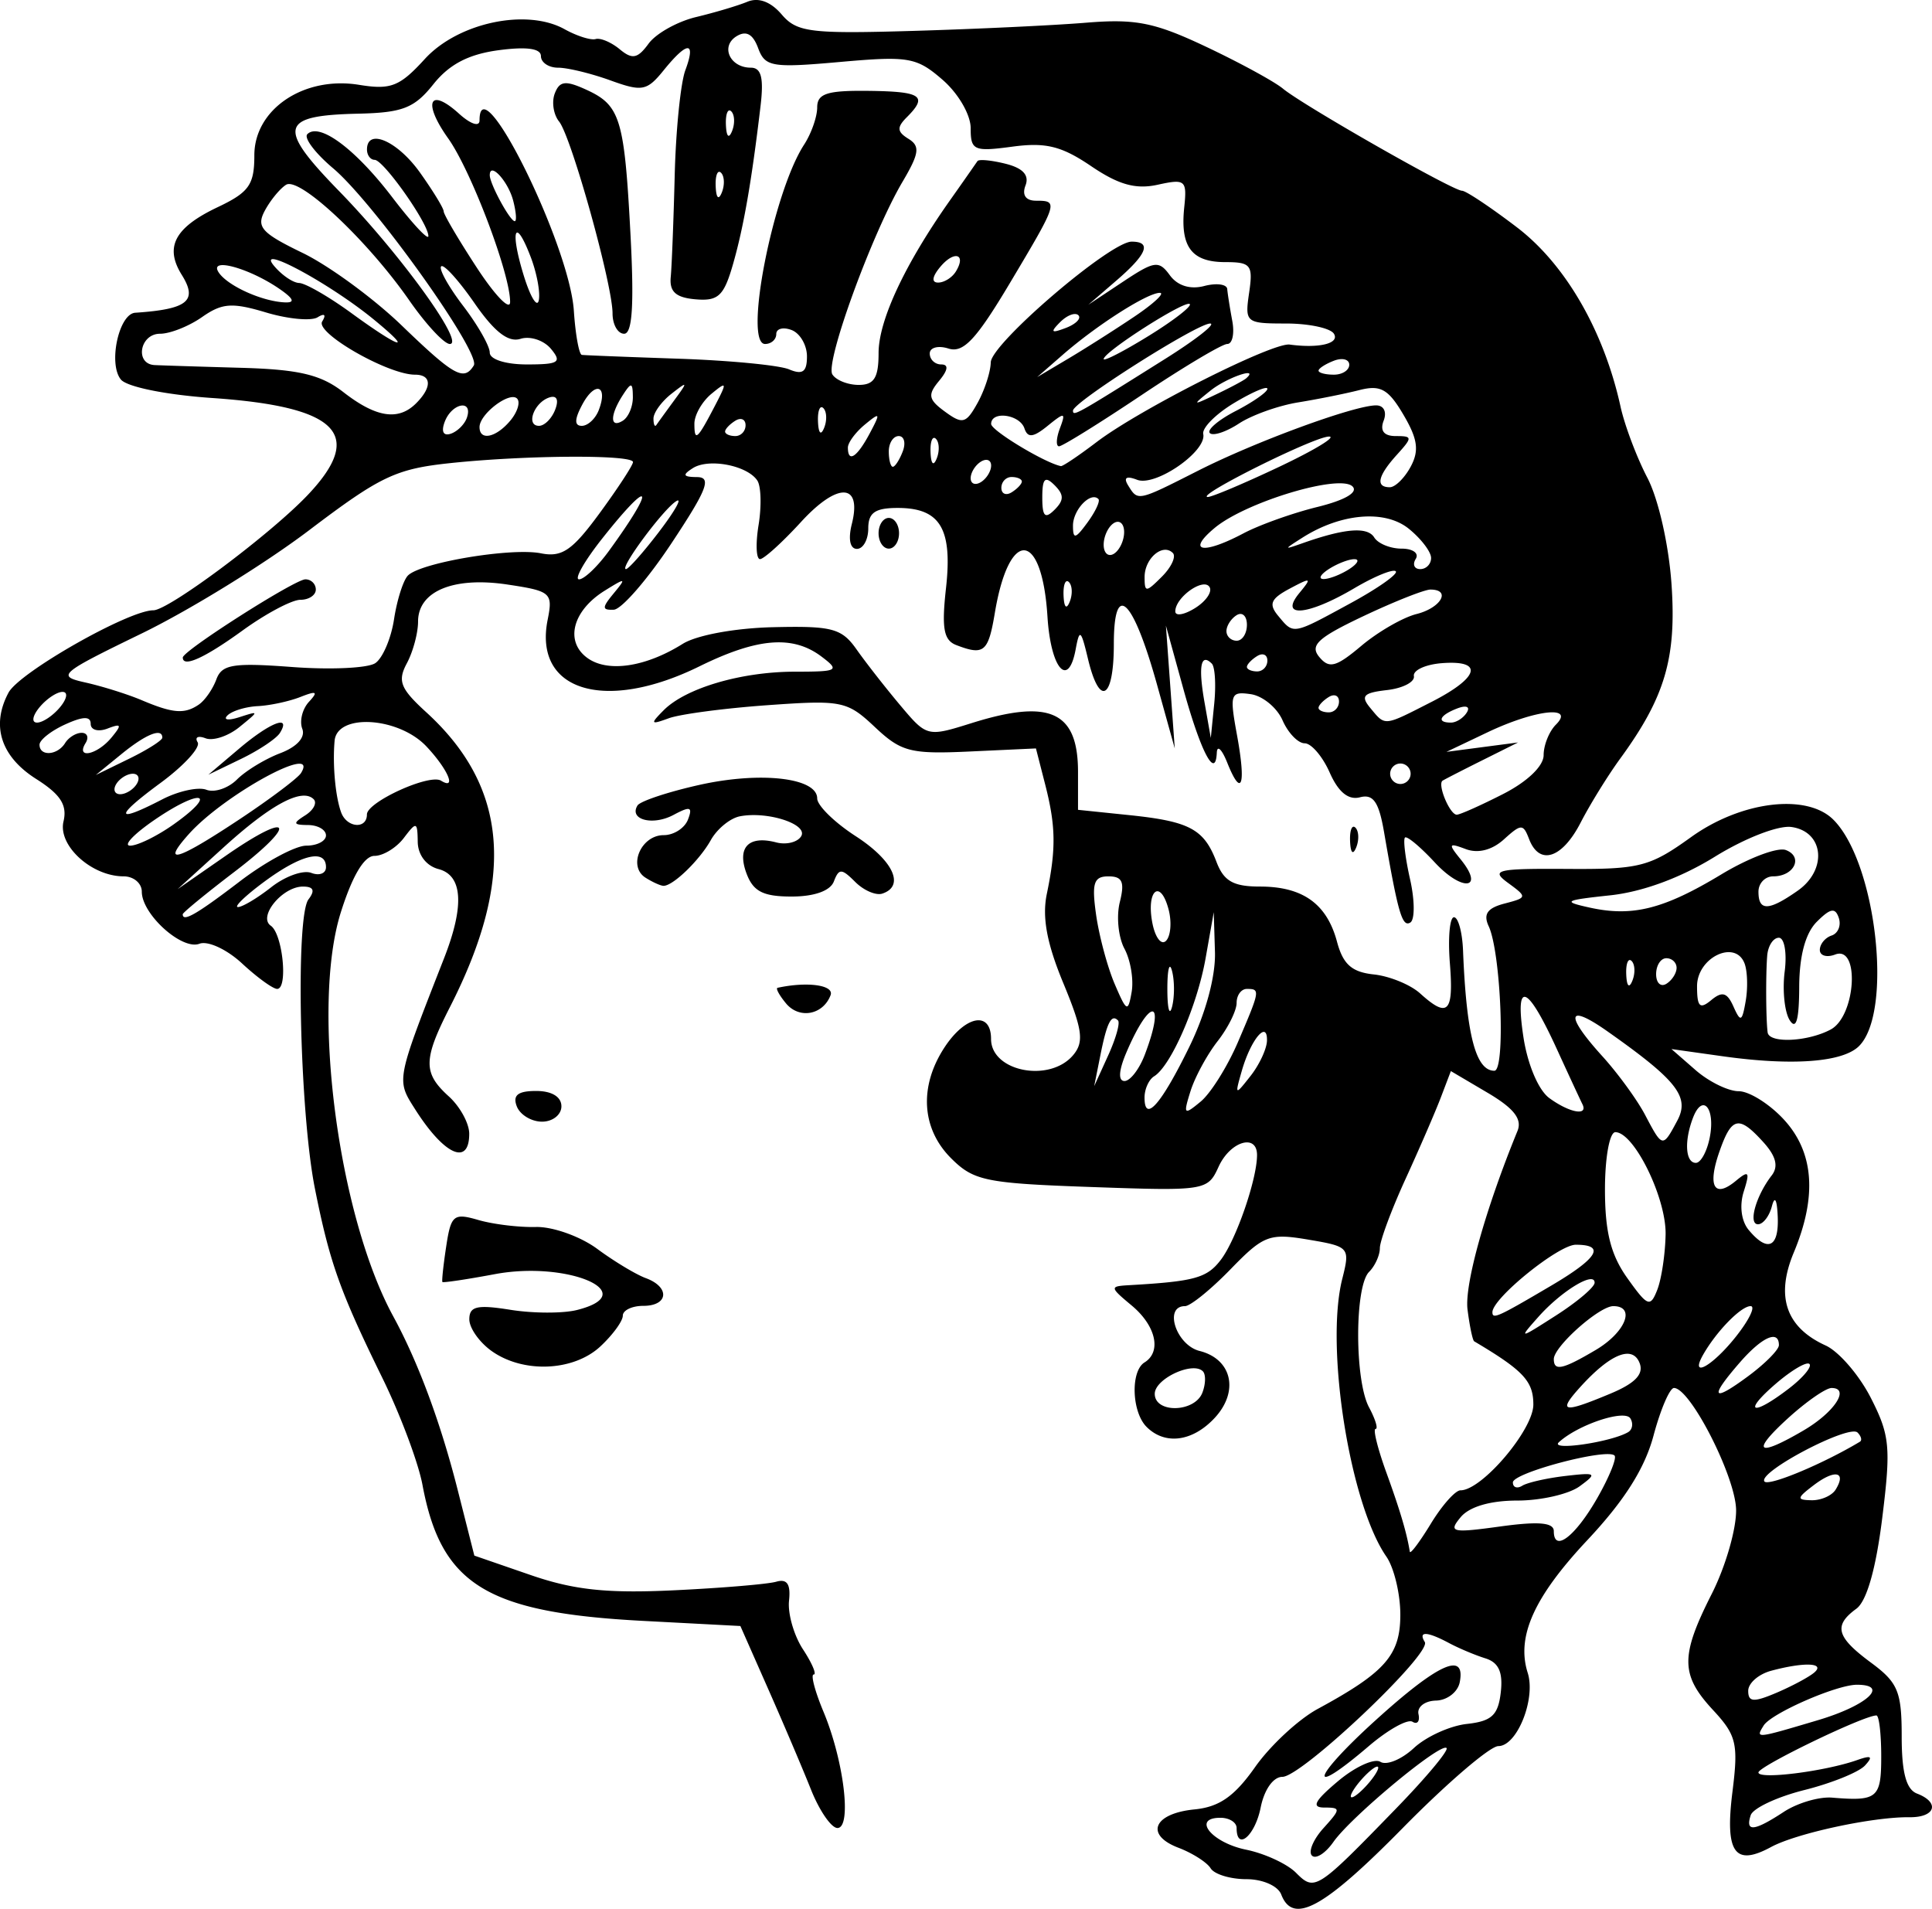 <svg xmlns="http://www.w3.org/2000/svg" viewBox="0 0 188.82 186.54"><path d="M125.22 185.14c-.324-.845-1.813-1.5-3.41-1.5-1.558 0-3.129-.478-3.49-1.062-.36-.584-1.774-1.486-3.14-2.006-3.32-1.262-2.448-3.355 1.563-3.75 2.422-.238 3.905-1.274 5.923-4.14 1.48-2.101 4.235-4.659 6.121-5.682 6.605-3.583 8.071-5.256 8.071-9.21 0-2.038-.615-4.593-1.367-5.677-3.559-5.136-5.994-20.452-4.311-27.125.778-3.09.712-3.167-3.318-3.848-3.81-.643-4.37-.43-7.606 2.903-1.922 1.978-3.922 3.597-4.446 3.597-2.104 0-.863 3.805 1.429 4.38 3.173.797 3.882 3.96 1.469 6.551-2.16 2.319-4.849 2.67-6.65.869-1.455-1.456-1.582-5.446-.2-6.3 1.687-1.043 1.116-3.583-1.25-5.557-2.162-1.803-2.171-1.881-.25-1.991 6.402-.367 7.6-.699 8.96-2.484 1.492-1.958 3.524-7.833 3.535-10.218.01-2.154-2.622-1.363-3.758 1.13-1.066 2.339-1.277 2.372-12.407 1.98-10.368-.364-11.526-.602-13.743-2.819-2.89-2.89-3.134-7.014-.639-10.823 2.056-3.138 4.552-3.59 4.552-.826 0 3.197 5.755 4.312 8.041 1.558 1.064-1.283.894-2.494-.986-7.032-1.607-3.877-2.077-6.425-1.605-8.7.916-4.416.882-6.633-.166-10.719l-.897-3.5-6.444.299c-5.825.27-6.717.04-9.296-2.386-2.715-2.555-3.221-2.658-10.5-2.138-4.206.3-8.547.875-9.647 1.278-1.78.651-1.835.565-.5-.78 2.16-2.175 7.597-3.773 12.84-3.773 4.208 0 4.4-.107 2.6-1.468-2.806-2.123-6.257-1.85-11.94.946-9.253 4.552-16.228 2.415-14.836-4.545.527-2.639.33-2.81-3.94-3.451-5.26-.789-8.724.648-8.724 3.62 0 1.116-.493 2.952-1.097 4.08-.927 1.733-.635 2.47 1.897 4.782 8.02 7.326 8.731 16.235 2.3 28.84-2.607 5.112-2.622 6.414-.1 8.697 1.1.995 2 2.64 2 3.655 0 3.184-2.438 2.086-5.278-2.377-1.86-2.926-1.902-2.71 2.82-14.778 2.007-5.128 1.823-8.092-.542-8.71-1.196-.313-2.013-1.381-2.032-2.657-.03-1.986-.123-2.013-1.36-.383-.73.962-2.024 1.75-2.875 1.75-1 0-2.162 1.957-3.287 5.533-2.91 9.253-.271 29.562 5.129 39.467 2.433 4.463 4.625 10.365 6.292 16.94l1.633 6.44 5.5 1.898c4.238 1.462 7.45 1.804 14 1.492 4.675-.222 9.175-.6 10-.837 1.066-.308 1.429.23 1.255 1.858-.135 1.26.479 3.398 1.365 4.75.885 1.352 1.356 2.458 1.046 2.458-.31 0 .121 1.64.958 3.642 1.998 4.783 2.787 11.358 1.363 11.358-.599 0-1.762-1.687-2.584-3.75-.823-2.062-2.712-6.503-4.2-9.869l-2.703-6.12-9.5-.5c-15.318-.805-19.745-3.534-21.57-13.295-.408-2.181-2.175-6.89-3.928-10.465-4.14-8.444-5.138-11.246-6.586-18.5-1.49-7.46-1.912-26.564-.625-28.25.663-.869.497-1.25-.546-1.25-2.005 0-4.419 2.943-3.138 3.826 1.162.8 1.703 6.174.622 6.174-.412 0-1.957-1.12-3.434-2.49-1.486-1.377-3.345-2.236-4.163-1.923-1.713.658-5.632-2.882-5.632-5.087 0-.825-.8-1.5-1.777-1.5-3.135 0-6.434-3.01-5.876-5.363.38-1.605-.285-2.64-2.67-4.153C.077 73.93-.891 70.908.833 67.687c1.062-1.984 11.728-8.047 14.156-8.047 1.506 0 11.494-7.466 15.12-11.302 5.59-5.917 2.926-8.601-9.374-9.444-4.488-.308-8.319-1.082-8.916-1.801-1.26-1.519-.21-6.422 1.397-6.53 5.127-.344 6.135-1.161 4.554-3.694-1.705-2.729-.703-4.626 3.496-6.619 3.075-1.459 3.592-2.19 3.592-5.076 0-4.501 4.838-7.76 10.225-6.885 3.12.506 3.971.172 6.435-2.523 3.247-3.55 9.937-4.978 13.657-2.913 1.2.666 2.568 1.1 3.038.964.47-.136 1.532.314 2.358 1 1.227 1.018 1.745.916 2.82-.554.724-.99 2.813-2.159 4.642-2.597 1.829-.438 4.085-1.11 5.013-1.495 1.086-.449 2.28-.007 3.347 1.239 1.492 1.742 2.784 1.904 12.812 1.611 6.135-.179 13.75-.54 16.925-.8 4.865-.401 6.713-.031 11.757 2.355 3.292 1.556 6.668 3.397 7.503 4.09 1.965 1.63 16.6 9.974 17.496 9.974.377 0 2.797 1.612 5.379 3.583 4.737 3.617 8.49 10.117 10.116 17.517.4 1.826 1.581 4.956 2.623 6.954 1.08 2.073 2.094 6.551 2.36 10.42.492 7.191-.636 11.018-5.02 17.025-1.204 1.65-2.942 4.463-3.863 6.25-1.81 3.516-4.033 4.228-5.036 1.614-.58-1.51-.769-1.509-2.463.024-1.16 1.05-2.53 1.4-3.729.95-1.683-.633-1.74-.521-.502 1 2.397 2.946.17 3.21-2.529.299-1.411-1.522-2.72-2.613-2.91-2.424-.188.189.035 2.02.498 4.07.462 2.05.474 3.955.026 4.231-.793.49-1.204-.923-2.57-8.847-.508-2.945-1.053-3.731-2.353-3.391-1.132.296-2.11-.503-2.957-2.417-.696-1.572-1.796-2.859-2.444-2.859-.649 0-1.624-1.012-2.166-2.25-.543-1.237-1.944-2.386-3.113-2.553-1.985-.283-2.073-.019-1.337 4 .903 4.928.451 6.208-.953 2.698-.527-1.317-.986-1.757-1.021-.978-.12 2.688-1.569-.076-3.269-6.237l-1.705-6.18.433 6 .432 6-1.727-6.21c-2.361-8.488-4.227-10.25-4.227-3.99 0 5.414-1.39 6.211-2.527 1.45-.685-2.87-.826-2.98-1.202-.942-.718 3.892-2.436 1.908-2.757-3.182-.532-8.464-3.75-8.7-5.143-.376-.642 3.842-1.06 4.19-3.767 3.152-1.233-.473-1.444-1.637-1.008-5.558.649-5.825-.566-7.844-4.719-7.844-2.21 0-2.877.464-2.877 2 0 1.1-.5 2-1.109 2-.675 0-.87-.952-.496-2.438 1.007-4.014-1.38-4.108-4.965-.195-1.83 1.998-3.635 3.633-4.01 3.633s-.439-1.5-.14-3.335.243-3.787-.12-4.338c-.976-1.481-4.738-2.21-6.3-1.22-1.059.672-.968.866.412.878 1.443.013.977 1.217-2.5 6.46-2.35 3.545-4.89 6.47-5.645 6.5-1.163.047-1.163-.198 0-1.605 1.257-1.521 1.182-1.543-.889-.253-3.137 1.954-3.912 4.948-1.7 6.566 1.986 1.452 5.684.909 9.326-1.37 1.365-.853 5.112-1.543 8.86-1.63 5.759-.135 6.682.112 8.136 2.178.902 1.282 2.819 3.733 4.26 5.447 2.609 3.102 2.641 3.11 7 1.743 7.633-2.393 10.38-1.128 10.38 4.78v3.7l5 .517c5.912.612 7.314 1.365 8.536 4.58.713 1.873 1.648 2.402 4.247 2.402 4.185 0 6.538 1.686 7.53 5.395.589 2.203 1.444 2.963 3.588 3.192 1.549.165 3.59 1 4.536 1.857 2.716 2.458 3.29 1.877 2.906-2.944-.197-2.475-.017-4.5.4-4.5.416 0 .815 1.463.886 3.25.33 8.254 1.242 11.75 3.063 11.75 1.098 0 .645-11.534-.554-14.119-.55-1.183-.135-1.78 1.54-2.218 2.235-.584 2.244-.634.351-2.018-1.736-1.269-1.126-1.413 5.774-1.369 7.104.046 8.063-.2 12.12-3.113 4.892-3.514 11.302-4.295 13.902-1.695 4.2 4.2 5.85 18.797 2.501 22.125-1.59 1.581-6.52 1.948-13.327.99l-5-.703 2.361 2.06c1.298 1.133 3.193 2.06 4.21 2.06s2.992 1.233 4.389 2.74c2.968 3.2 3.297 7.512.995 13.022-1.799 4.306-.766 7.319 3.114 9.087 1.293.589 3.28 2.894 4.417 5.123 1.86 3.647 1.972 4.822 1.111 11.752-.615 4.956-1.515 8.109-2.526 8.848-2.262 1.653-1.96 2.764 1.43 5.27 2.637 1.95 3 2.821 3 7.219 0 3.523.442 5.172 1.5 5.577 2.271.872 1.794 2.343-.75 2.31-3.56-.044-11.036 1.566-13.522 2.914-3.548 1.922-4.511.551-3.772-5.37.593-4.74.404-5.54-1.9-8.025-3.179-3.43-3.198-5.269-.12-11.345 1.341-2.645 2.412-6.343 2.38-8.216-.056-3.24-4.473-11.901-6.071-11.905-.415-.001-1.314 2.09-1.998 4.648-.86 3.22-2.848 6.36-6.463 10.214-5.224 5.567-6.96 9.433-5.834 12.98.806 2.543-1.044 7.155-2.87 7.155-.808 0-5.011 3.6-9.34 8-7.722 7.847-10.73 9.493-11.88 6.5zm11.268-8.455c2.912-3 5.111-5.637 4.887-5.861-.564-.565-9.33 6.712-11.059 9.18-.776 1.108-1.72 1.708-2.095 1.332-.376-.376.133-1.587 1.132-2.69 1.692-1.87 1.698-2.006.083-2.006-1.299 0-.967-.643 1.325-2.572 1.68-1.414 3.549-2.267 4.15-1.895.603.372 2.074-.235 3.271-1.348 1.197-1.114 3.526-2.173 5.176-2.355 2.431-.267 3.06-.853 3.317-3.086.226-1.966-.204-2.918-1.5-3.323-1-.312-2.598-.984-3.553-1.494-2.148-1.147-3.042-1.186-2.373-.104.699 1.13-12.024 13.177-13.917 13.177-.893 0-1.772 1.242-2.124 3-.553 2.767-2.35 4.296-2.35 2 0-.55-.713-1-1.583-1-2.824 0-.864 2.429 2.518 3.12 1.808.37 3.994 1.38 4.86 2.246 1.846 1.846 2.01 1.74 9.835-6.32zm-2.13-8.5c6.178-5.614 8.902-6.859 8.307-3.795-.187.963-1.232 1.771-2.323 1.797s-1.86.621-1.709 1.324c.151.703-.113 1.038-.587.745-.475-.293-2.398.78-4.275 2.385-6.083 5.2-5.595 3.161.587-2.457zm39.98 8.876c1.326-.868 3.447-1.493 4.715-1.39 4.437.366 4.805.057 4.805-4.031 0-2.2-.212-4-.471-4-1.238 0-11.53 4.975-11.53 5.573 0 .716 6.512-.104 9.663-1.218 1.38-.488 1.567-.354.75.536-.598.651-3.263 1.73-5.923 2.397-2.66.667-5.02 1.775-5.245 2.462-.547 1.665.33 1.576 3.236-.329zm-40.48-2.921c.685-.825 1.02-1.5.745-1.5s-1.06.675-1.745 1.5c-.684.825-1.02 1.5-.745 1.5s1.06-.675 1.745-1.5zm43.818-6.039c4.785-1.42 7.027-3.461 3.804-3.461-1.991 0-8.375 2.792-9.113 3.985-.801 1.296-.83 1.3 5.31-.524zm-.368-4.65c1.124-.96-.96-1.049-4.2-.18-1.238.331-2.25 1.215-2.25 1.964 0 1.103.524 1.14 2.75.194 1.512-.643 3.177-1.533 3.7-1.979zm-34.57-17.81c2.093 0 7.12-5.916 7.12-8.38 0-2.29-.972-3.33-5.78-6.182-.154-.091-.448-1.489-.652-3.105-.31-2.442 1.753-9.816 4.882-17.452.476-1.161-.35-2.216-2.924-3.735l-3.587-2.116-.967 2.543c-.532 1.4-2.093 5.006-3.47 8.014s-2.502 6.043-2.502 6.741c0 .699-.475 1.746-1.056 2.327-1.416 1.416-1.419 10.588-.004 13.232.622 1.161.91 2.112.64 2.112s.203 1.912 1.05 4.25c1.348 3.713 2.005 5.93 2.297 7.75.044.275.972-.963 2.062-2.75 1.09-1.788 2.39-3.25 2.89-3.25zm13.372.746c1.166-2.04 1.923-3.906 1.682-4.146-.745-.746-9.934 1.684-9.934 2.627 0 .49.415.634.921.32.507-.312 2.404-.741 4.215-.952 3.028-.353 3.14-.271 1.388 1.01-1.048.767-3.79 1.394-6.093 1.394-2.644 0-4.683.599-5.535 1.625-1.226 1.478-.875 1.56 3.878.906 3.749-.515 5.226-.386 5.226.459 0 2.13 2.094.532 4.252-3.243zm23.289-.813c1.09-1.763-.06-2.01-2.114-.455-1.692 1.28-1.721 1.461-.236 1.49.93.017 1.987-.449 2.35-1.035zm2.375-4.684c.23-.137.125-.542-.232-.898-.822-.823-9.693 3.825-9.107 4.772.335.542 5.663-1.668 9.34-3.874zm-22.65-.937c.422-.248.518-.853.215-1.344-.559-.904-5.11.613-6.98 2.326-.966.884 5.09.005 6.765-.982zm17.165-.18c2.993-1.756 4.554-4.133 2.714-4.133-.561 0-2.5 1.35-4.306 3-3.62 3.307-2.938 3.792 1.592 1.134zm-58.776-3.676c.326-.849.346-1.79.044-2.091-.995-.995-4.699.74-4.699 2.201 0 1.928 3.909 1.835 4.655-.11zm39.867.098c2.424-1.012 3.282-1.904 2.868-2.981-.689-1.796-2.857-.925-5.806 2.333-2.237 2.473-1.708 2.59 2.938.648zm17.463-.509c1.367-1.05 2.267-2.127 2-2.392-.266-.266-1.747.603-3.29 1.931-3.317 2.855-2.299 3.219 1.29.461zm-.985-4.234c0-1.537-1.643-.807-3.82 1.696-3.02 3.473-2.724 3.954.82 1.334 1.65-1.22 3-2.583 3-3.03zm-17.904.472c2.912-1.72 3.941-4.284 1.719-4.284-1.373 0-5.814 3.952-5.814 5.174 0 1.211.853 1.026 4.095-.89zm13.73-1.34c1.28-1.619 1.912-2.944 1.405-2.944-.932 0-3.336 2.461-4.638 4.75-1.362 2.395.924 1.118 3.233-1.805zm-13.838-5.229c.019-1.18-3.243.8-5.498 3.339-1.95 2.196-1.917 2.192 1.748-.157 2.056-1.318 3.744-2.75 3.75-3.182zm-4.245.285c4.567-2.691 5.354-4 2.406-4-1.686 0-8.148 5.228-8.148 6.592 0 .721.514.489 5.742-2.592zm11.184-5c.068-3.579-3.085-10-4.911-10-.566 0-1.015 2.478-1.015 5.596 0 4.147.564 6.388 2.181 8.659 1.989 2.792 2.248 2.894 2.93 1.154.412-1.05.778-3.484.815-5.409zm10.958-1.75c-.071-1.692-.292-2.077-.573-1-.252.963-.86 1.75-1.353 1.75-.986 0-.208-2.776 1.335-4.769.68-.878.431-1.878-.81-3.25-2.405-2.657-3.105-2.505-4.303.934-1.183 3.392-.496 4.592 1.622 2.834 1.264-1.049 1.378-.89.76 1.057-.433 1.365-.24 2.877.478 3.742 1.858 2.239 2.972 1.73 2.844-1.298zm-6.635-7.774c.545-2.851-.718-4.302-1.644-1.888-.876 2.283-.742 4.412.278 4.412.486 0 1.101-1.136 1.366-2.524zm-3.181-1.603c1.24-2.318-.02-3.93-6.818-8.72-3.972-2.797-4.207-1.653-.5 2.432 1.513 1.667 3.389 4.242 4.169 5.723 1.707 3.239 1.717 3.24 3.149.565zm-47.695-7.203c1.606-3.283 2.581-6.885 2.51-9.27l-.118-3.9-.796 4.5c-.82 4.641-3.385 10.521-5.033 11.54-.515.318-.936 1.253-.936 2.078 0 2.518 1.614.692 4.373-4.948zm4.763-.489c2.164-5.048 2.187-5.18.864-5.18-.55 0-1 .613-1 1.364 0 .751-.838 2.439-1.863 3.75s-2.214 3.507-2.644 4.877c-.723 2.304-.647 2.38 1 1.014.979-.812 2.619-3.434 3.643-5.825zm33.653 6.07c-.207-.413-1.332-2.839-2.5-5.39-2.907-6.35-4.111-6.776-3.258-1.152.406 2.677 1.47 5.184 2.526 5.957 1.984 1.45 3.836 1.785 3.232.584zm-30.822-6.2c.045-2.058-1.585-.102-2.459 2.95-.695 2.428-.67 2.442.856.5.864-1.1 1.586-2.653 1.603-3.45zm-14.56-1.968c-.648-.662-1.083.2-1.726 3.417l-.6 3 1.366-3c.752-1.65 1.184-3.187.96-3.417zm2.617 3.352c2.102-5.53.525-5.69-1.814-.185-.735 1.73-.796 2.75-.165 2.75.552 0 1.442-1.154 1.979-2.565zm67.04-2.47c2.455-1.314 2.867-8.26.435-7.326-.825.316-1.5.114-1.5-.449s.517-1.196 1.15-1.407c.632-.21.95-.983.705-1.717-.346-1.04-.821-.957-2.15.372-1.115 1.115-1.71 3.324-1.72 6.383-.011 3.218-.301 4.228-.93 3.234-.503-.794-.723-2.932-.49-4.75.232-1.818-.025-3.305-.571-3.305-.547 0-1.058.787-1.137 1.75-.15 1.857-.126 6.246.042 7.5.147 1.092 3.92.918 6.167-.285zm-64.375-5.715c-.252-.962-.458-.175-.458 1.75s.206 2.713.458 1.75c.251-.962.251-2.537 0-3.5zm55.95-.745c-.908-2.368-4.64-.572-4.64 2.234 0 2.02.269 2.283 1.384 1.358 1.076-.893 1.559-.754 2.175.628.697 1.56.842 1.494 1.196-.548.222-1.277.17-2.93-.114-3.672zm-60.601-1.433c-.598-1.117-.803-3.165-.455-4.551.495-1.971.253-2.52-1.107-2.52-1.439 0-1.648.65-1.21 3.75.292 2.062 1.106 5.1 1.81 6.75 1.176 2.756 1.311 2.82 1.664.8.212-1.208-.105-3.112-.702-4.229zm49.566 1.199c-.333-.332-.57.258-.526 1.312.048 1.165.285 1.402.604.605.29-.722.254-1.585-.078-1.917zm4.395.67c0-.517-.45-.94-1-.94s-1 .7-1 1.558c0 .858.45 1.281 1 .941s1-1.041 1-1.559zm-49.646-5.697c-.8-3.058-2.203-1.908-1.59 1.302.274 1.427.873 2.217 1.334 1.757.46-.46.576-1.837.256-3.059zM23.426 86.14c2.522-1.925 5.451-3.5 6.509-3.5s1.923-.45 1.923-1-.787-1.007-1.75-1.015c-1.467-.013-1.512-.166-.279-.946.81-.512 1.181-1.22.826-1.576-1.13-1.13-4.163.491-8.797 4.7l-4.5 4.089 4.749-3.295c6.439-4.467 7.067-3.175.785 1.615-2.768 2.112-5.034 3.972-5.034 4.133 0 .79 1.363.004 5.568-3.205zm144.8-.689c2.677-1.614 5.518-2.686 6.314-2.38 1.728.663.809 2.569-1.24 2.569-.792 0-1.44.675-1.44 1.5 0 1.92.99 1.895 3.834-.097 2.93-2.052 2.568-5.775-.606-6.225-1.282-.182-4.548 1.084-7.5 2.91-3.32 2.052-7.053 3.427-10.228 3.767-4.497.482-4.698.602-2 1.197 4.19.924 7.236.157 12.866-3.24zm-141.71 1.245c1.36-1.07 3.118-1.696 3.908-1.393.79.303 1.436.053 1.436-.556 0-1.82-2.399-1.264-6 1.393-1.863 1.375-3.034 2.5-2.602 2.5s1.899-.875 3.258-1.944zm-3.073-6.654c2.981-1.98 5.672-4.005 5.978-4.5 1.855-3.002-7.493 2.087-10.966 5.968-2.764 3.091-1.177 2.624 4.988-1.468zm-6.43.489c4.336-3.087 2.678-3.527-1.807-.48-2.096 1.424-3.213 2.59-2.482 2.59.73 0 2.66-.95 4.29-2.11zm18.847-.94c0-1.214 6.11-4.001 7.24-3.302 1.56.964.685-1.1-1.414-3.334-2.72-2.895-8.739-3.273-8.984-.565-.21 2.326.075 5.457.639 7 .553 1.514 2.52 1.671 2.52.202zm-20.01-1.47c1.588-.82 3.533-1.244 4.322-.942.789.303 2.133-.148 2.988-1.003.854-.854 2.758-2.011 4.23-2.571 1.636-.622 2.474-1.549 2.154-2.382-.288-.75.004-1.936.648-2.634.93-1.006.758-1.105-.828-.48-1.1.433-2.975.836-4.167.896-1.192.06-2.528.471-2.97.913-.44.441.084.517 1.168.168 1.957-.63 1.957-.625-.002.97-1.085.881-2.57 1.373-3.302 1.092-.732-.28-1.08-.106-.775.389.306.494-1.335 2.29-3.645 3.988-4.527 3.33-4.453 3.992.18 1.597zm7.514-4.955c3.041-2.576 5.133-3.384 3.996-1.544-.343.554-2.057 1.7-3.81 2.546l-3.186 1.539 3-2.541zm123.54 4.428c2.373-1.21 3.96-2.733 3.96-3.8 0-.978.54-2.32 1.2-2.98 1.91-1.91-2.034-1.464-6.7.758l-4 1.904 3.5-.46 3.5-.46-3.5 1.747c-1.925.96-3.668 1.855-3.873 1.986-.538.345.7 3.326 1.382 3.326.314 0 2.353-.91 4.531-2.02zm-133.54-.98c.34-.55.168-1-.382-1s-1.278.45-1.618 1c-.34.55-.168 1 .382 1s1.278-.45 1.618-1zm124.5-1c0-.55-.45-1-1-1s-1 .45-1 1 .45 1 1 1 1-.45 1-1zm-122-3.525c0-.994-1.593-.354-4 1.608l-2.5 2.038 3.25-1.586c1.788-.872 3.25-1.8 3.25-2.06zm-9.5.526c.34-.55 1.068-1 1.618-1s.722.45.382 1c-.985 1.594 1.126 1.156 2.52-.523 1.056-1.274.994-1.42-.378-.893-.903.346-1.642.141-1.642-.456 0-.766-.735-.75-2.5.054-1.375.626-2.5 1.516-2.5 1.978 0 1.166 1.75 1.054 2.5-.16zm112.07-7.763c-1.077-1.077-1.333.267-.716 3.763l.618 3.5.334-3.346c.184-1.84.078-3.603-.236-3.917zM5.864 69.115c.695-.837.803-1.5.245-1.5-.55 0-1.56.675-2.245 1.5-.694.836-.803 1.5-.245 1.5.55 0 1.56-.675 2.245-1.5zm134.04-.52c4.675-2.386 5.142-4.102 1.03-3.789-1.613.123-2.85.693-2.75 1.266.099.574-1.085 1.188-2.632 1.365-2.31.265-2.6.578-1.628 1.75 1.487 1.792 1.262 1.814 5.98-.593zm3.453 1.031c.35-.567-.05-.734-.94-.393-1.733.665-2.05 1.382-.612 1.382.518 0 1.216-.445 1.552-.989zm-123.92-.777c.59-.404 1.359-1.508 1.707-2.454.541-1.468 1.629-1.645 7.427-1.211 3.737.28 7.384.11 8.107-.379.722-.487 1.547-2.417 1.832-4.288.286-1.871.893-3.79 1.35-4.265 1.22-1.268 10.106-2.758 13.004-2.18 2.063.41 3.068-.278 5.75-3.938 1.787-2.44 3.25-4.68 3.25-4.977 0-.738-10.345-.685-17.763.09-5.411.566-6.893 1.267-13.897 6.575-4.312 3.267-11.665 7.801-16.34 10.075-8.108 3.943-8.362 4.165-5.5 4.804 1.65.37 4.125 1.147 5.5 1.73 3.047 1.289 4.178 1.374 5.573.419zm-1.573-4.593c0-.657 10.954-7.641 11.985-7.641.559 0 1.016.45 1.016 1s-.68 1-1.509 1c-.83 0-3.372 1.35-5.65 3-3.717 2.693-5.841 3.653-5.841 2.641zm113 4.3c0-.583-.45-.781-1-.441s-1 .816-1 1.059c0 .242.45.44 1 .44s1-.476 1-1.058zm-7-4c0-.583-.45-.781-1-.441s-1 .816-1 1.059c0 .242.45.44 1 .44s1-.476 1-1.058zm14.577-4.55c2.396-.601 3.415-2.391 1.361-2.391-.584 0-3.529 1.167-6.544 2.593-4.463 2.112-5.267 2.854-4.323 3.992.973 1.173 1.638.996 4.122-1.094 1.629-1.37 4.052-2.765 5.384-3.1zm-16.577 1.05c0-.858-.45-1.281-1-.941s-1 1.041-1 1.559c0 .517.45.94 1 .94s1-.7 1-1.558zm10.12-2.103c2.69-1.464 4.683-2.87 4.428-3.124-.254-.254-2.082.494-4.062 1.662-4.543 2.68-7.391 2.925-5.358.46 1.248-1.513 1.163-1.552-.942-.43-1.86.991-2.082 1.514-1.128 2.663 1.533 1.847 1.35 1.878 7.062-1.231zm-13.773-1.587c-.589-.953-3.346 1.007-3.346 2.38 0 .487.87.342 1.935-.323s1.7-1.59 1.411-2.057zm-13.742-.48c-.332-.333-.568.258-.525 1.312.048 1.165.285 1.402.604.604.29-.722.254-1.584-.079-1.916zm10.153-2.848c-.984-.984-2.757.527-2.757 2.35 0 1.527.132 1.524 1.69-.035.93-.93 1.41-1.971 1.067-2.315zm-55.13-.173c4.677-6.425 4.21-7.357-.627-1.25-1.742 2.2-2.765 4-2.272 4 .493 0 1.797-1.238 2.898-2.75zm72.373 1.75c.825-.533 1.05-.97.5-.97s-1.675.437-2.5.97-1.05.97-.5.97 1.675-.437 2.5-.97zm-67.437-3.671c1.54-2.02 2.29-3.356 1.666-2.97-1.28.791-5.61 6.64-4.915 6.64.247 0 1.71-1.651 3.25-3.67zm75.437 2.581c0-.6-.98-1.884-2.179-2.854-2.327-1.885-6.632-1.522-10.404.876-1.853 1.178-1.85 1.195.084.515 4.073-1.434 6.283-1.607 6.941-.541.372.601 1.577 1.094 2.677 1.094s1.722.45 1.382 1c-.34.55-.142 1 .44 1 .583 0 1.06-.49 1.06-1.09zm-30-2.528c0-.825-.45-1.222-1-.882-.55.34-1 1.293-1 2.118s.45 1.222 1 .882c.55-.34 1-1.293 1-2.118zm11.67.12c1.556-.823 4.8-1.98 7.208-2.572 2.703-.665 4.02-1.432 3.445-2.007-1.245-1.245-10.432 1.518-13.474 4.053-2.795 2.33-1.165 2.634 2.82.527zm-14.185-3.35c-.755-.756-2.484 1.052-2.484 2.598 0 1.365.232 1.315 1.418-.308.78-1.066 1.26-2.097 1.066-2.29zm-4.284-1.352c-.934-.934-1.2-.667-1.2 1.2s.266 2.133 1.2 1.2c.933-.934.933-1.467 0-2.4zm-3.2-.36c0-.242-.45-.44-1-.44s-1 .476-1 1.059c0 .582.45.78 1 .44s1-.816 1-1.058zm17.26-1.072c5.592-2.834 15.23-6.368 17.365-6.368.755 0 1.067.636.736 1.5-.377.983.031 1.5 1.186 1.5 1.644 0 1.651.123.107 1.828-1.87 2.066-2.11 3.172-.69 3.172.53 0 1.451-.909 2.046-2.02.838-1.566.678-2.7-.715-5.066-1.478-2.509-2.237-2.935-4.296-2.41-1.375.351-4.073.893-5.996 1.205-1.922.312-4.524 1.24-5.78 2.064-1.258.824-2.539 1.245-2.848.936-.309-.309.83-1.282 2.531-2.161 1.701-.88 3.093-1.854 3.093-2.166 0-.311-1.462.311-3.25 1.384s-3.146 2.439-3.019 3.035c.36 1.686-4.66 5.163-6.459 4.473-1.063-.408-1.357-.222-.877.556.959 1.55.892 1.565 6.866-1.463zm7.9-.367c3.487-1.65 5.665-2.979 4.84-2.953-1.507.046-13.076 5.816-11.84 5.905.363.026 3.513-1.303 7-2.952zm-28.16-.12c0-.55-.45-.721-1-.381s-1 1.068-1 1.618.45.722 1 .382 1-1.068 1-1.618zm-8.638-1.381c.316-.825.14-1.5-.393-1.5s-.97.675-.97 1.5.178 1.5.394 1.5.652-.675.969-1.5zm3.242-1.23c-.332-.332-.569.259-.525 1.313.048 1.165.285 1.402.604.604.289-.722.253-1.584-.079-1.916zm15.713.31c4.204-3.196 17.184-9.749 18.862-9.522 2.876.389 4.908-.109 4.322-1.058-.34-.55-2.443-1-4.673-1-3.936 0-4.041-.088-3.614-3 .399-2.717.179-3-2.328-3-3.298 0-4.417-1.492-4.013-5.348.28-2.664.112-2.808-2.593-2.214-2.146.472-3.823.003-6.506-1.817-2.888-1.96-4.432-2.343-7.693-1.905-3.772.506-4.08.37-4.08-1.803 0-1.318-1.207-3.396-2.75-4.734-2.54-2.201-3.31-2.335-10.016-1.739-6.67.593-7.327.482-8.007-1.356-.51-1.377-1.17-1.738-2.112-1.155-1.594.985-.644 3.07 1.398 3.07 1.025 0 1.277.997.95 3.75-.87 7.345-1.645 11.802-2.684 15.43-.897 3.133-1.442 3.647-3.666 3.456-1.927-.166-2.564-.739-2.426-2.18.102-1.075.277-5.555.388-9.955s.578-9.012 1.038-10.25c1.067-2.868.212-2.873-2.104-.013-1.654 2.043-2.108 2.13-5.231 1-1.881-.68-4.176-1.237-5.1-1.237-.923 0-1.678-.51-1.678-1.132 0-.75-1.4-.943-4.153-.574-2.923.392-4.805 1.375-6.356 3.32-1.862 2.335-3.001 2.781-7.352 2.88-7.68.174-7.96 1.311-1.863 7.568 5.947 6.103 12.346 14.938 10.82 14.938-.55 0-2.33-1.913-3.956-4.25-4.082-5.87-10.736-12.118-12.045-11.31-.596.37-1.532 1.508-2.08 2.531-.854 1.596-.332 2.181 3.687 4.127 2.576 1.247 6.932 4.434 9.681 7.084 5.128 4.943 6.09 5.478 7.055 3.918.74-1.2-9.746-15.894-13.754-19.274-1.744-1.47-2.875-2.969-2.513-3.33 1.174-1.175 4.684 1.434 8.297 6.165 1.942 2.544 3.532 4.252 3.532 3.794 0-1.23-4.378-7.44-5.25-7.449-.413-.004-.75-.457-.75-1.007 0-2.136 2.975-.844 5.18 2.25 1.274 1.788 2.317 3.497 2.318 3.798.001.301 1.459 2.776 3.24 5.5s3.244 4.235 3.25 3.359c.02-2.734-3.805-12.84-6.057-16.003-2.51-3.526-1.843-5.039 1.063-2.41 1.135 1.028 2.006 1.315 2.006.661 0-5.618 8.785 12.104 9.217 18.594.156 2.337.508 4.28.783 4.318.275.039 4.55.207 9.5.375s9.787.635 10.75 1.039c1.328.557 1.75.251 1.75-1.266 0-1.1-.675-2.26-1.5-2.576-.825-.316-1.5-.14-1.5.393s-.492.969-1.094.969c-2.124 0 .772-14.802 3.81-19.473.706-1.085 1.284-2.726 1.284-3.647 0-1.35.967-1.663 5-1.616 5.205.062 5.84.496 3.758 2.577-.989.989-.957 1.417.155 2.105 1.164.719 1.067 1.422-.576 4.208-2.992 5.073-7.574 17.653-6.855 18.817.35.566 1.51 1.028 2.577 1.028 1.506 0 1.94-.698 1.94-3.113 0-3.184 2.555-8.654 6.951-14.886a469.1 469.1 0 002.713-3.87c.134-.204 1.374-.087 2.755.26 1.691.424 2.325 1.116 1.94 2.12-.36.939.022 1.49 1.035 1.49 2.201 0 2.157.139-2.559 8.045-3.294 5.522-4.55 6.862-6 6.402-1.009-.32-1.834-.102-1.834.485s.505 1.068 1.122 1.068c.742 0 .67.545-.212 1.608-1.134 1.367-1.047 1.819.586 3.012 1.715 1.254 2.055 1.162 3.177-.858.69-1.244 1.272-3.03 1.291-3.967.038-1.831 11.671-11.795 13.771-11.795 1.98 0 1.502 1.22-1.485 3.795l-2.75 2.37 3.39-2.25c3.079-2.044 3.5-2.102 4.576-.631.75 1.025 1.983 1.411 3.36 1.051 1.195-.312 2.207-.178 2.248.298s.263 1.88.494 3.117c.23 1.237.01 2.25-.49 2.25-.501 0-4.275 2.25-8.386 5s-7.735 5-8.053 5c-.317 0-.281-.788.08-1.75.594-1.586.482-1.61-1.195-.25-1.41 1.144-1.95 1.203-2.27.25-.463-1.374-3.254-1.744-3.254-.432 0 .638 5.231 3.798 6.816 4.118.175.035 1.75-1.025 3.5-2.356zm-47.317-12.57c0-2.818-4.025-17.264-5.224-18.747-.55-.68-.74-1.915-.422-2.744.47-1.223 1.046-1.294 3.057-.377 3.348 1.525 3.742 2.806 4.34 14.108.366 6.903.186 9.75-.617 9.75-.624 0-1.134-.895-1.134-1.99zm25.129 11.74c1.087-2.04 1.044-2.122-.465-.878-.915.755-1.663 1.768-1.663 2.25 0 1.528.888.955 2.128-1.372zm-39.358-1.563c.6-1.8-1.467-1.421-2.164.396-.374.974-.15 1.432.58 1.188.654-.218 1.366-.93 1.584-1.584zm4.25.289c.695-.839.986-1.803.646-2.143-.726-.726-3.667 1.51-3.667 2.79 0 1.377 1.63 1.028 3.02-.647zm20.007-1.476c1.189-2.287 1.158-2.383-.364-1.128-.915.755-1.664 2.068-1.664 2.917 0 1.816.286 1.563 2.028-1.79zm2.972 1.94c0-.582-.45-.78-1-.44s-1 .816-1 1.059c0 .242.45.44 1 .44s1-.476 1-1.058zm7.604-1.67c-.332-.332-.569.259-.525 1.313.048 1.165.285 1.402.604.604.289-.722.253-1.584-.079-1.916zm-26.21.146c.374-.974.15-1.43-.58-1.187-1.495.498-2.318 2.77-1.004 2.77.537 0 1.25-.712 1.584-1.583zm4.261.04c.93-2.424-.367-2.861-1.609-.542-.774 1.446-.789 2.086-.05 2.086.587 0 1.334-.695 1.66-1.543zm3.33-1.265c-.013-1.457-.15-1.484-.985-.191-1.265 1.958-1.265 3.282 0 2.5.55-.34.994-1.38.985-2.31zm4.048.309c1.357-1.85 1.336-1.897-.283-.628-.962.755-1.75 1.843-1.75 2.417 0 .574.128.857.283.628.156-.23.944-1.317 1.75-2.417zm-25.233.3c1.575-1.575 1.526-2.8-.112-2.8-2.633 0-9.756-4.08-9.067-5.195.413-.669.235-.834-.446-.413-.623.385-2.897.172-5.052-.474-3.305-.99-4.284-.919-6.244.454-1.278.895-3.124 1.628-4.101 1.628-1.985 0-2.496 2.964-.528 3.062.688.035 4.49.155 8.45.267 5.664.16 7.795.668 10 2.382 3.195 2.485 5.37 2.818 7.1 1.089zm73.2-4.337c3.025-1.9 5.008-3.457 4.405-3.46-1.283-.004-13.405 7.69-13.405 8.51 0 .587.268.437 9-5.05zm7.917 1.901c1.372-1.2-1.882-.085-3.475 1.19-1.83 1.467-1.799 1.488.559.365 1.375-.654 2.687-1.354 2.916-1.555zm-10.935-6.025c1.915-1.286 3.04-2.338 2.5-2.335-1.223.005-6.166 3.159-9.482 6.052l-2.5 2.181 3-1.78c1.65-.978 4.567-2.831 6.482-4.118zm21.018 4.692c0-.533-.675-.71-1.5-.393-.825.317-1.5.753-1.5.969s.675.393 1.5.393 1.5-.436 1.5-.969zm-78.019-1.554c-.695-.837-2.033-1.278-2.973-.98-1.195.38-2.55-.67-4.507-3.496-1.54-2.22-3.002-3.834-3.25-3.585-.25.249.717 1.987 2.148 3.862s2.6 3.93 2.6 4.566c0 .662 1.55 1.156 3.623 1.156 3.13 0 3.451-.207 2.359-1.523zm62.434-4.374c-.417-.44-8.415 4.665-8.415 5.372 0 .246 1.978-.773 4.395-2.264 2.417-1.491 4.226-2.89 4.02-3.108zm-79.785 1.477c-4.28-3.5-11.484-7.39-9.757-5.267.755.928 1.88 1.705 2.5 1.728.62.022 2.927 1.354 5.127 2.959 4.799 3.5 6.151 3.869 2.13.58zm68.897-.387c-.308-.308-1.115 0-1.793.683-.98.987-.865 1.102.56.56.986-.376 1.541-.935 1.233-1.243zm-53.514-5.66c-1.546-4.068-2.074-2.694-.688 1.79.647 2.092 1.306 3.177 1.466 2.411.16-.765-.19-2.656-.778-4.202zm-24.54 3.101c-2.928-2.026-6.9-3.134-5.995-1.671.81 1.31 4.23 2.876 6.495 2.973 1.025.044.873-.351-.5-1.302zm66.07-1.7c1.075-1.742-.15-2.11-1.522-.458-.789.95-.865 1.524-.201 1.524.584 0 1.36-.48 1.722-1.067zm-43.256-6.95c-.496-1.895-2.286-3.836-2.286-2.477 0 .85 1.98 4.493 2.442 4.493.204 0 .134-.907-.156-2.016zm20.318-2.713c-.332-.333-.569.258-.525 1.312.048 1.165.285 1.402.604.604.289-.722.253-1.584-.079-1.916zm1-6c-.332-.333-.569.258-.525 1.312.048 1.165.285 1.402.604.604.289-.722.253-1.584-.079-1.916zM48.09 132.056c-1.222-.857-2.222-2.264-2.222-3.128 0-1.274.76-1.45 4.017-.929 2.21.354 5.135.362 6.5.02 6.488-1.629-.863-4.844-8.017-3.506-2.75.514-5.058.859-5.131.767-.073-.092.096-1.665.374-3.495.464-3.05.724-3.264 3.131-2.565 1.444.42 3.976.728 5.626.686 1.65-.043 4.35.92 6 2.138 1.65 1.219 3.787 2.506 4.75 2.86 2.383.88 2.214 2.708-.25 2.708-1.1 0-2 .433-2 .961 0 .529-.985 1.879-2.189 3-2.609 2.431-7.49 2.653-10.589.483zm2.416-23.943c-.416-1.084.11-1.5 1.893-1.5 1.528 0 2.469.571 2.469 1.5 0 .825-.852 1.5-1.893 1.5-1.042 0-2.152-.675-2.469-1.5zm26.312-10.06c-.658-.792-1.028-1.476-.823-1.521 2.912-.635 5.558-.264 5.178.726-.74 1.931-3.06 2.355-4.355.796zm-3.857-12.69c-.954-2.55.192-3.75 2.904-3.04.977.255 2.07-.012 2.43-.594.728-1.176-3.287-2.486-5.991-1.955-.947.186-2.22 1.228-2.83 2.316-1.1 1.965-3.652 4.444-4.607 4.476-.275.009-1.077-.35-1.784-.799-1.743-1.106-.434-4.154 1.784-4.154.983 0 2.05-.686 2.37-1.523.48-1.247.223-1.33-1.413-.454-2.028 1.085-4.379.469-3.519-.923.26-.419 2.974-1.322 6.034-2.007 5.99-1.34 11.528-.707 11.528 1.319 0 .689 1.688 2.345 3.75 3.68 3.688 2.386 4.847 4.876 2.616 5.62-.623.207-1.817-.306-2.653-1.142-1.33-1.33-1.59-1.335-2.084-.045-.352.918-1.912 1.475-4.13 1.475-2.78 0-3.749-.495-4.405-2.25zm58.985-3.167c-.043-1.054.193-1.645.525-1.313.333.333.368 1.195.08 1.917-.32.798-.557.56-.605-.604zM85.866 52.113c0-.825.45-1.5 1-1.5s1 .675 1 1.5-.45 1.5-1 1.5-1-.675-1-1.5z"/></svg>